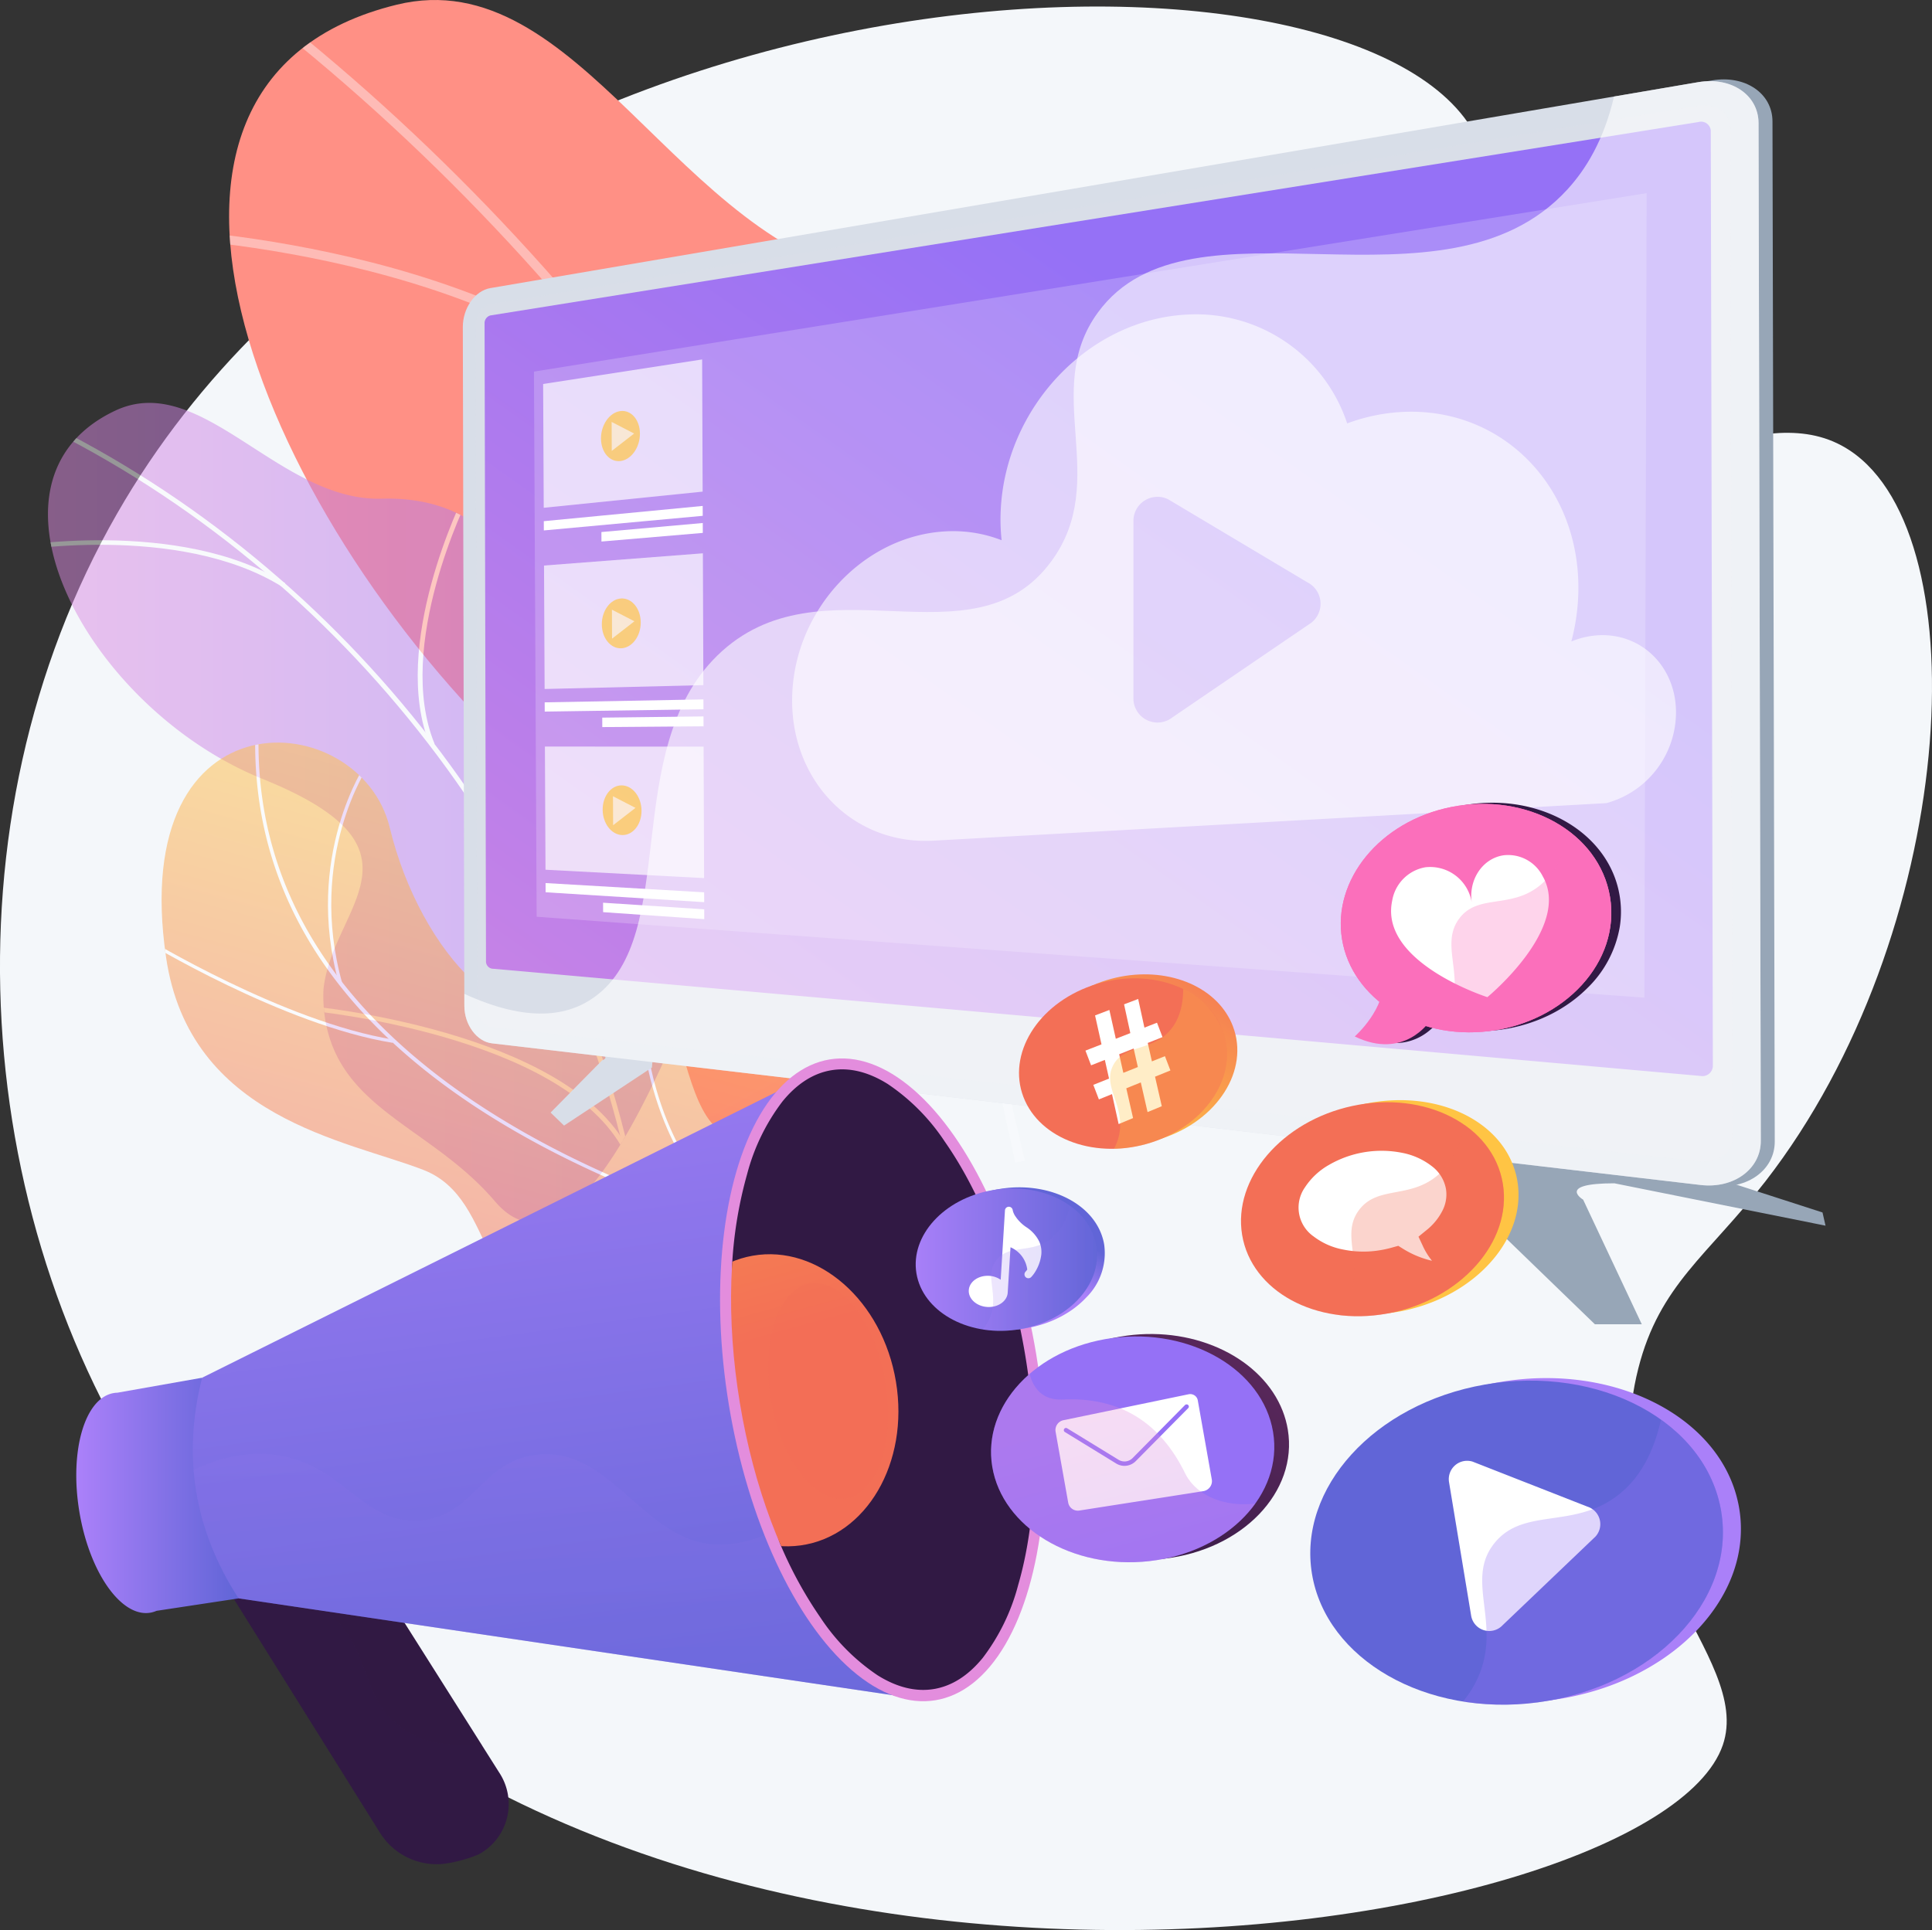 <svg xmlns="http://www.w3.org/2000/svg" xmlns:xlink="http://www.w3.org/1999/xlink" width="362" height="361.722" viewBox="0 0 362 361.722"><rect x="0" y="0" width="362" height="361.722" fill="#333333" stroke="none"/><defs><style>.a{fill:none;}.b{fill:url(#a);}.c{fill:url(#b);}.d{fill:#fcfdfe;}.e{fill:#f4f7fa;}.f{fill:url(#c);}.g{opacity:0.4;}.g,.i,.q{mix-blend-mode:soft-light;}.ac,.ah,.am,.ap,.ay,.g,.i,.o,.q,.z{isolation:isolate;}.h{clip-path:url(#d);}.i{opacity:0.5;}.j{clip-path:url(#f);}.k{clip-path:url(#h);}.l,.q,.r,.s,.x{fill:#fff;}.m,.o{fill:#d8dee8;}.n{fill:#97a6b7;}.ac,.ah,.am,.ay,.o,.z{opacity:0.3;}.ac,.ah,.am,.ap,.ay,.o,.z{mix-blend-mode:multiply;}.p{fill:url(#i);}.q,.x{opacity:0.6;}.ap,.r{opacity:0.2;}.s,.t{opacity:0.68;}.u{fill:url(#j);}.v{fill:url(#k);}.w{fill:url(#l);}.y{fill:url(#m);}.z{fill:url(#n);}.aa{fill:url(#o);}.ab{fill:url(#p);}.ac{fill:url(#q);}.ad{fill:url(#r);}.ae{fill:url(#s);}.af{clip-path:url(#t);}.ag{fill:url(#u);}.ah{fill:url(#v);}.ai{fill:url(#w);}.aj{fill:url(#x);}.ak{fill:url(#y);}.al{fill:url(#z);}.an{fill:url(#aa);}.ao{fill:url(#ab);}.aq{fill:url(#ae);}.ar{fill:url(#af);}.as{fill:url(#ag);}.at{fill:url(#ah);}.au{fill:url(#ai);}.av{fill:url(#aj);}.aw{fill:url(#ak);}.ax{fill:url(#al);}.ay{fill:url(#am);}.az{fill:url(#an);}.ba{fill:url(#ao);}.bb{fill:url(#ap);}</style><linearGradient id="a" y1="0.5" x2="1" y2="0.5" gradientUnits="objectBoundingBox"><stop offset="0.004" stop-color="#e38ddd"></stop><stop offset="1" stop-color="#9571f6"></stop></linearGradient><linearGradient id="b" x1="0.59" y1="0.18" x2="0.371" y2="0.898" gradientUnits="objectBoundingBox"><stop offset="0" stop-color="#ffc444"></stop><stop offset="0.996" stop-color="#f36f56"></stop></linearGradient><linearGradient id="c" x1="1.843" y1="-0.069" x2="2.363" y2="0.795" gradientUnits="objectBoundingBox"><stop offset="0" stop-color="#ff9085"></stop><stop offset="1" stop-color="#fb6fbb"></stop></linearGradient><clipPath id="d"><path class="a" d="M913.785,675.223c32.236-.168,118.485-19.911,85.126-39.17-27.771-16.034-49.086-21.06-42.038-57.964s-8.341-64.6-43.938-70.714c-37.46-6.432-56.085-59.827-90.194-51.493C763.31,470.4,797.413,553.445,849.052,600.27,892.462,639.632,863.008,675.486,913.785,675.223Z" transform="translate(-791.333 -455)"></path></clipPath><clipPath id="f"><path class="b" d="M650.523,1148.158c4.55-8.729,14.7-29.256-3.78-35.469-15.387-5.172-26.467-5.53-26.669-24.549s-10.614-31.22-28.89-30.685c-19.233.563-33.826-24.065-49.916-16.511-28.035,13.163-5.2,55.805,27.527,69.01s13.094,23.916,11.467,39.421a26.938,26.938,0,0,0,.443,6.353c3.133,16.346,19.979,19.7,31.656,33.381C628.289,1207.77,646.847,1155.211,650.523,1148.158Z" transform="translate(-528.638 -1039.503)"></path></clipPath><clipPath id="h"><path class="c" d="M810.3,1589.222c-5.457-13.668-26.526-21.856-37.731-10.609-12.678,12.726-30.758-7.036-36.39-30.38-5.511-22.844-49.3-26.229-41.91,24.31,4.413,30.181,33.856,34.255,48.235,39.848s9.191,27.892,29.408,25.646c9.794-1.088,37.5-10.318,42.427-22.71C818.1,1605.869,811.867,1593.145,810.3,1589.222Z" transform="translate(-693.431 -1532.297)"></path></clipPath><linearGradient id="i" x1="-0.243" y1="1.412" x2="0.722" y2="0.358" xlink:href="#a"></linearGradient><linearGradient id="j" x1="20.578" y1="0.5" x2="21.578" y2="0.5" xlink:href="#b"></linearGradient><linearGradient id="k" x1="20.557" y1="0.5" x2="21.557" y2="0.5" xlink:href="#b"></linearGradient><linearGradient id="l" x1="20.535" y1="0.5" x2="21.535" y2="0.5" xlink:href="#b"></linearGradient><linearGradient id="m" x1="-3.514" y1="0.023" x2="-4.085" y2="0.54" gradientUnits="objectBoundingBox"><stop offset="0" stop-color="#311944"></stop><stop offset="1" stop-color="#893976"></stop></linearGradient><linearGradient id="n" x1="-3.895" y1="-0.031" x2="-4.516" y2="0.683" xlink:href="#m"></linearGradient><linearGradient id="o" y1="0.5" x2="1" y2="0.5" gradientUnits="objectBoundingBox"><stop offset="0" stop-color="#aa80f9"></stop><stop offset="0.996" stop-color="#6165d7"></stop></linearGradient><linearGradient id="p" x1="-1.525" y1="-0.061" x2="-1.281" y2="1.486" xlink:href="#o"></linearGradient><linearGradient id="q" x1="-1.612" y1="-1.704" x2="-1.364" y2="2.298" xlink:href="#o"></linearGradient><linearGradient id="r" x1="-3.671" y1="0.182" x2="-4.782" y2="0.81" xlink:href="#a"></linearGradient><linearGradient id="s" x1="-3.721" y1="0.488" x2="-4.824" y2="0.502" xlink:href="#m"></linearGradient><clipPath id="t"><path class="a" d="M1557.366,2122.5c3.375-.559,6.456-2.523,9.159-5.839a38.6,38.6,0,0,0,6.636-13.65c3.474-11.946,3.953-27.19,1.348-42.924s-7.972-30.01-15.111-40.2a38.6,38.6,0,0,0-10.681-10.783c-3.627-2.268-7.177-3.134-10.552-2.576s-6.456,2.523-9.158,5.839a38.606,38.606,0,0,0-6.636,13.65c-3.474,11.946-3.953,27.19-1.348,42.924s7.972,30.01,15.111,40.2a38.6,38.6,0,0,0,10.682,10.782C1550.442,2122.194,1553.992,2123.06,1557.366,2122.5Z" transform="translate(-1519.365 -2006.368)"></path></clipPath><linearGradient id="u" x1="-5.487" y1="-0.635" x2="-5.015" y2="1.511" xlink:href="#b"></linearGradient><linearGradient id="v" x1="-11.337" y1="-0.619" x2="-10.641" y2="1.524" xlink:href="#b"></linearGradient><linearGradient id="w" x1="-14.438" y1="-1.096" x2="-15.931" y2="3.105" xlink:href="#m"></linearGradient><linearGradient id="x" x1="-15.327" y1="0.534" x2="-14.641" y2="2.04" xlink:href="#c"></linearGradient><linearGradient id="y" x1="-15.746" y1="-0.387" x2="-15.061" y2="1.119" xlink:href="#c"></linearGradient><linearGradient id="z" x1="-48.36" y1="-4.931" x2="-46.045" y2="-0.118" xlink:href="#c"></linearGradient><linearGradient id="aa" x1="-25.062" y1="0.566" x2="-23.993" y2="2.393" xlink:href="#c"></linearGradient><linearGradient id="ab" x1="0.543" y1="0.453" x2="0.725" y2="0.25" xlink:href="#o"></linearGradient><linearGradient id="ae" x1="0.997" y1="0.788" x2="1.74" y2="0.839" xlink:href="#o"></linearGradient><linearGradient id="af" x1="-9.878" y1="0.391" x2="-9.229" y2="1.924" xlink:href="#o"></linearGradient><linearGradient id="ag" x1="-16.562" y1="0.411" x2="-15.547" y2="2.268" xlink:href="#a"></linearGradient><linearGradient id="ah" x1="1.118" y1="1.595" x2="1.862" y2="0.668" xlink:href="#b"></linearGradient><linearGradient id="ai" x1="-16.884" y1="1.017" x2="-16.229" y2="2.497" xlink:href="#b"></linearGradient><linearGradient id="aj" x1="36.78" y1="-34.862" x2="39.047" y2="-36.064" xlink:href="#b"></linearGradient><linearGradient id="ak" x1="0.912" y1="1.685" x2="2.515" y2="-0.011" xlink:href="#m"></linearGradient><linearGradient id="al" x1="-11.899" y1="0.259" x2="-11.252" y2="1.765" xlink:href="#a"></linearGradient><linearGradient id="am" x1="0.411" y1="0.178" x2="1.139" y2="2.07" xlink:href="#a"></linearGradient><linearGradient id="an" x1="1.653" y1="0.389" x2="1.993" y2="0.878" xlink:href="#b"></linearGradient><linearGradient id="ao" x1="-14.736" y1="0.455" x2="-14.057" y2="2.002" xlink:href="#b"></linearGradient><linearGradient id="ap" x1="-24.433" y1="0.482" x2="-23.364" y2="2.329" xlink:href="#b"></linearGradient></defs><g transform="translate(-459.045 -455)"><g transform="translate(652.5 772.341)"><path class="d" d="M1958.486,2912.033l-.273-.2c-.534,2.231-1.089,4.459-1.682,6.68l.659-.111c.607-2.307,1.175-4.624,1.721-6.947C1958.769,2911.649,1958.625,2911.842,1958.486,2912.033Z" transform="translate(-1956.531 -2911.457)"></path></g><path class="e" d="M734.023,486.144c12.158,17.4-2.1,45.622,15.943,58.712,17.561,12.742,39.134-8.144,55.684,2.825,24.551,16.271,20.068,90.723-15.827,136.982-10.795,13.912-19.815,19.324-23.809,35.058-8.578,33.783,21.569,53.88,15.832,70.589-12.918,37.622-211.582,69.191-291.3-43.875-37.229-52.807-42.8-129.06-9.536-186.975C541.12,454.808,706.742,447.091,734.023,486.144Z" transform="translate(0 -8.252)"></path><g transform="translate(468.035 455)"><g transform="translate(33.937 0)"><path class="f" d="M909.5,652.977c37.694-25.012,94.29.347,96.949-8.078.2-.647,1.413-3.679-7.536-8.846-27.771-16.034-49.086-21.06-42.038-57.965s-8.341-64.6-43.938-70.714c-37.46-6.432-56.085-59.827-90.194-51.493-59.432,14.523-25.328,97.565,26.311,144.389,31.162,28.257,22.995,67.347,38.316,68.069C895.461,668.722,897.447,660.973,909.5,652.977Z" transform="translate(-791.334 -455.001)"></path><g class="g"><g class="h"><g transform="translate(-17.431 2.145)"><path class="d" d="M987.307,690.085c-.257-.844-3.808-16.55-4.07-17.392-24.3-78.014-72.39-149.635-137.77-201.089l-1.134,1.294c65.211,51.321,113.162,122.79,137.318,200.627.371.262,3.427,15.893,3.8,16.158C985.865,689.984,986.889,689.781,987.307,690.085Z" transform="translate(-820.055 -471.604)"></path><path class="d" d="M1721.371,986.15l1.761-.281c-7.417-38.541,29.956-86.5,30.333-86.976l-1.439-1.023C1751.643,898.357,1713.817,946.9,1721.371,986.15Z" transform="translate(-1582.923 -842.803)"></path><path class="d" d="M752.959,819.488l1.259-1.187c-33.5-31.739-97.159-33.324-97.8-33.336l-.013,1.691C657.038,786.668,719.98,788.244,752.959,819.488Z" transform="translate(-656.406 -744.484)"></path></g></g></g></g><g transform="translate(0 75.51)"><g class="i"><path class="b" d="M650.523,1148.158c4.55-8.729,14.7-29.256-3.78-35.469-15.387-5.172-26.467-5.53-26.669-24.549s-10.614-31.22-28.89-30.685c-19.233.563-33.826-24.065-49.916-16.511-28.035,13.163-5.2,55.805,27.527,69.01s13.094,23.916,11.467,39.421a26.938,26.938,0,0,0,.443,6.353c3.133,16.346,19.979,19.7,31.656,33.381C628.289,1207.77,646.847,1155.211,650.523,1148.158Z" transform="translate(-528.638 -1039.503)"></path><g class="j"><g transform="translate(-7.413 4.417)"><path class="d" d="M643.538,1220.831l.9-.143c-10.422-61.7-52.552-118.026-109.949-147l-.433.756C591.207,1103.3,633.16,1159.388,643.538,1220.831Z" transform="translate(-525.939 -1073.69)"></path><path class="d" d="M1313.925,1660.136l.906.027c1.063-24.581,24.168-43.089,24.4-43.273l-.577-.655C1338.418,1616.421,1315.006,1635.167,1313.925,1660.136Z" transform="translate(-1205.063 -1546.146)"></path><path class="d" d="M965.575,1941.632l.814-.383c-11.577-22.3-59.373-26.809-59.855-26.852l-.094.852C906.917,1915.292,954.219,1919.756,965.575,1941.632Z" transform="translate(-850.221 -1805.789)"></path><path class="d" d="M1067.2,1220.6l.846-.316c-7.543-18.381,6.195-45.922,6.334-46.2l-.817-.363C1073.417,1174,1059.513,1201.881,1067.2,1220.6Z" transform="translate(-988.194 -1160.802)"></path><path class="d" d="M522.619,1247.517l.506-.715c-19.8-12.391-51.551-6.8-51.87-6.739l.163.84C471.733,1240.845,503.123,1235.318,522.619,1247.517Z" transform="translate(-471.255 -1217.429)"></path></g></g></g></g><g class="i" transform="translate(21.289 139.172)"><path class="c" d="M810.3,1589.222c-5.457-13.668-26.526-21.856-37.731-10.609-12.678,12.726-30.758-7.036-36.39-30.38-5.511-22.844-49.3-26.229-41.91,24.31,4.413,30.181,33.856,34.255,48.235,39.848s9.191,27.892,29.408,25.646c9.794-1.088,37.5-10.318,42.427-22.71C818.1,1605.869,811.867,1593.145,810.3,1589.222Z" transform="translate(-693.431 -1532.297)"></path><g class="k"><g transform="translate(-3.367 -7.278)"><path class="l" d="M922.871,1574.406a249.067,249.067,0,0,1-23.982-8.632c-33.83-14.277-73.225-41.437-68.785-89.754l-.618-.056c-1.977,21.508,4.418,40.684,19.007,56.994,11.654,13.029,28.532,24.265,50.167,33.393a249.429,249.429,0,0,0,23.873,8.6Q922.692,1574.674,922.871,1574.406Z" transform="translate(-808.237 -1475.963)"></path><path class="l" d="M714.017,1834.86l.1-.613c-20.4-3.3-46.162-18.961-46.419-19.118l-.324.529C667.631,1815.817,693.5,1831.543,714.017,1834.86Z" transform="translate(-667.372 -1771.313)"></path><path class="l" d="M937.395,1603.828c-6.639-23.708,4.831-40.7,4.948-40.866l-.51-.353c-.119.171-11.755,17.388-5.035,41.387Z" transform="translate(-900.172 -1551.415)"></path><path class="l" d="M1406.128,1864.456c-26.147-14.867-21.877-55.089-21.8-55.477l-.6-.156c-.109.374-4.283,41.173,22.1,56.173Z" transform="translate(-1290.917 -1765.822)"></path><path class="l" d="M1214.576,2209.117l.049-.619c-19.134-1.517-37.26,14.424-37.441,14.586l.413.463C1177.776,2223.388,1195.709,2207.621,1214.576,2209.117Z" transform="translate(-1111.323 -2113.776)"></path></g></g></g></g><g transform="translate(545.771 469.881)"><path class="m" d="M1274.188,1966.377l-.306,3.537-16.463,10.879-2.522-2.44,9.652-9.785s1.917-.568-.953-1.532l-9.1-.653.689-.559,11.781-.924S1271.055,1965.641,1274.188,1966.377Z" transform="translate(-1238.46 -1784.722)"></path><g transform="translate(0 0)"><path class="n" d="M2551.088,2090.131v9.3l28.568,27.649h8.79l-10.988-23.353s-5.128-3.065,5.86-3.065l39.556,7.941-.565-2.475-47.049-15.206S2560.611,2090.131,2551.088,2090.131Z" transform="translate(-2367.55 -1893.774)"></path><path class="n" d="M1375.687,777.538c6.207.727,11.327-2.988,11.315-8.292l-.425-191.18c-.012-5.3-5.148-8.746-11.351-7.689l-.8.136-.753.975L1147.94,610.742c-2.865.488-5.151,2.13-5.144,5.667l.284,127.482c.008,3.537,2.764,5.088,5.63,5.424l224.728,24.81,1.305,3.3Z" transform="translate(-1141.191 -570.187)"></path><path class="m" d="M1362.3,779.594c6.179.724,11.275-2.983,11.264-8.275l-.424-190.738c-.012-5.292-5.124-8.727-11.3-7.674l-226.338,38.6c-2.854.487-5.146,3.751-5.138,7.282l.283,127.25c.008,3.531,2.314,6.673,5.17,7.007Z" transform="translate(-1130.369 -572.391)"></path><path class="o" d="M1151.591,644.811,1377.932,607.6c3.293-.541,5.989,1.3,6,4.109l.328,147.646.093,41.707c.006,2.813-2.682,4.793-5.977,4.427l-226.479-25.162c-1.533-.17-2.773-1.847-2.777-3.747l-.065-29.167-.22-98.707C1148.827,646.806,1150.058,645.063,1151.591,644.811Z" transform="translate(-1146.446 -602.683)"></path><path class="p" d="M1389.685,810.606a1.957,1.957,0,0,0,2.321-1.771l-.39-175.392a1.818,1.818,0,0,0-2.328-1.605l-226.343,36.242a1.5,1.5,0,0,0-1.081,1.521l.266,119.457a1.382,1.382,0,0,0,1.088,1.443Z" transform="translate(-1157.794 -623.843)"></path><path class="q" d="M1156.923,744.354c16.1-11.666,4.7-46.111,23.007-63.99,19.216-18.768,47.751,2.437,62.534-17.6,11.3-15.316-1.974-31.968,8.77-46.692,17.327-23.747,64.747,2.269,87.958-23.046,3.378-3.684,6.8-9.109,8.752-17.429l15.776-2.69c6.175-1.053,11.287,2.382,11.3,7.674l.424,190.738c.012,5.292-5.085,9-11.264,8.275L1137.7,753.046c-2.856-.335-5.162-3.477-5.17-7.007l-.005-2.262C1144.538,749.282,1152.035,747.9,1156.923,744.354Z" transform="translate(-1132.243 -572.391)"></path></g><g transform="translate(13.32 21.319)"><path class="r" d="M1233.979,870.827l207.556,15.162.424-150.776-208.485,33.443Z" transform="translate(-1233.474 -735.214)"></path><g transform="translate(1.72 31.163)"><path class="s" d="M1246.9,1004.244l29.775-3.026-.093-24.776-29.795,4.6Z" transform="translate(-1246.787 -976.442)"></path><g class="t" transform="translate(10.842 9.656)"><path class="u" d="M1330.714,1056.354c.011,2.563,1.633,4.451,3.639,4.215,2.023-.238,3.668-2.544,3.657-5.149s-1.674-4.49-3.7-4.209C1332.306,1051.488,1330.7,1053.79,1330.714,1056.354Z" transform="translate(-1330.714 -1051.183)"></path><path class="s" d="M1346.149,1067.1l.023,5.427,4.192-3.252Z" transform="translate(-1344.155 -1065.041)"></path></g><path class="l" d="M1247.768,1193.571l29.771-2.738-.007-1.853-29.773,2.856Z" transform="translate(-1247.634 -1161.523)"></path><path class="l" d="M1331.33,1217.224l18.989-1.617-.007-1.853-18.99,1.692Z" transform="translate(-1320.401 -1183.097)"></path></g><g transform="translate(1.886 67.494)"><path class="s" d="M1248.186,1283.1l29.746-.723-.093-24.709-29.766,2.292Z" transform="translate(-1248.073 -1257.665)"></path><g class="t" transform="translate(10.832 8.465)"><path class="v" d="M1331.923,1328.049c.011,2.557,1.632,4.564,3.635,4.483,2.021-.082,3.664-2.254,3.653-4.852s-1.672-4.605-3.694-4.482C1333.513,1323.32,1331.911,1325.492,1331.923,1328.049Z" transform="translate(-1331.922 -1323.192)"></path><path class="s" d="M1346.563,1339.487l.023,5.427,4.193-3.252Z" transform="translate(-1344.671 -1337.382)"></path></g><path class="l" d="M1249.052,1471.914l29.742-.437-.007-1.848-29.744.554Z" transform="translate(-1248.918 -1442.246)"></path><path class="l" d="M1332.537,1496.334l18.97-.15-.007-1.847-18.971.224Z" transform="translate(-1321.618 -1463.762)"></path></g><g transform="translate(2.052 103.719)"><path class="s" d="M1249.469,1561.159l29.717,1.567-.093-24.643-29.737-.007Z" transform="translate(-1249.356 -1538.077)"></path><g class="t" transform="translate(10.822 7.271)"><path class="w" d="M1333.128,1598.92c.011,2.55,1.63,4.677,3.632,4.75,2.019.074,3.66-1.965,3.65-4.557s-1.67-4.72-3.69-4.753C1334.717,1594.327,1333.116,1596.369,1333.128,1598.92Z" transform="translate(-1333.128 -1594.359)"></path><path class="s" d="M1348.112,1610.158l.023,5.427,4.193-3.252Z" transform="translate(-1346.176 -1608.117)"></path></g><path class="l" d="M1250.332,1737.812l29.713,1.852-.007-1.843-29.715-1.736Z" transform="translate(-1250.198 -1710.505)"></path><path class="l" d="M1333.74,1766.367l18.951,1.31-.007-1.843-18.952-1.236Z" transform="translate(-1322.832 -1735.335)"></path></g><path class="x" d="M1759.028,971.171a15.2,15.2,0,0,0-5.09,1.172,39.641,39.641,0,0,0,1.293-8.522c.818-20.052-13.972-35.5-33.041-34.5a34.693,34.693,0,0,0-10.249,2.143,29.813,29.813,0,0,0-30.094-20.391c-18.443.967-34.041,17.478-34.832,36.874a35.867,35.867,0,0,0,.178,5.411,25.017,25.017,0,0,0-10.486-1.66c-15.222.8-28.089,14.419-28.742,30.427-.621,15.218,10.008,27.107,24.128,27.568.742.02,1.491.017,2.25-.022l126.16-7.039a17.683,17.683,0,0,0,13.033-16.318C1773.9,977.513,1767.4,970.732,1759.028,971.171Zm-53.822-2.338-26.036,17.744a4.512,4.512,0,0,1-7.281-3.563V949.737a4.512,4.512,0,0,1,6.533-4.034l26.036,15.532A4.512,4.512,0,0,1,1705.206,968.832Z" transform="translate(-1559.564 -888.313)"></path></g></g><g transform="translate(473.336 648.779)"><path class="y" d="M768.4,2617.64a12.549,12.549,0,0,1-11.8-5.768l-35.963-57.542a10.95,10.95,0,0,1,3.572-15.238c5.3-3.213,14.581-2,17.925,3.291l36.74,58.1a10.707,10.707,0,0,1-3.859,15.39A26.075,26.075,0,0,1,768.4,2617.64Z" transform="translate(-699.653 -2462.096)"></path><path class="z" d="M724.21,2539.092c5.3-3.213,14.581-2,17.925,3.291l33.593,53.125c-4.211-.369-8.977.516-14.234-2.749-8.75-5.435-6.413-14.643-13.736-21.289-3.347-3.038-9.079-5.87-19.69-5.251l-7.431-11.89A10.95,10.95,0,0,1,724.21,2539.092Z" transform="translate(-699.653 -2462.096)"></path><path class="aa" d="M576.711,2456.568a4.815,4.815,0,0,1,.666-.062l15.876-2.808,6.848,41.356-15.393,2.332a4.936,4.936,0,0,1-1.18.353c-5.451.9-11.4-7.582-13.279-18.951S571.26,2457.47,576.711,2456.568Z" transform="translate(-569.674 -2389.271)"></path><path class="ab" d="M740.416,2073.048c-3.744,14.768-1.472,28.49,6.848,41.355l124.61,18.449-18-116.274Z" transform="translate(-716.837 -2008.622)"></path><path class="ac" d="M835.261,2580.871c-11.955-2.4-18.152-18.14-31.3-16.527-10.319,1.266-11.759,11.727-21.977,12.317-10.46.6-14.021-10.193-26.178-12.193-5.527-.909-10.948.325-16.014,2.706a51.182,51.182,0,0,0,8.45,24.078l124.61,18.449-13.525-38.251C848.786,2580.186,841.057,2582.034,835.261,2580.871Z" transform="translate(-717.813 -2485.471)"></path><ellipse class="ad" cx="29.171" cy="60.838" rx="29.171" ry="60.838" transform="matrix(0.987, -0.163, 0.163, 0.987, 112.37, 9.53)"></ellipse><path class="ae" d="M1558.664,2122.5c3.375-.559,6.456-2.523,9.158-5.839a38.593,38.593,0,0,0,6.636-13.65c3.474-11.946,3.953-27.19,1.348-42.924s-7.972-30.01-15.111-40.2a38.6,38.6,0,0,0-10.681-10.783c-3.627-2.268-7.177-3.134-10.552-2.576s-6.456,2.523-9.158,5.839a38.6,38.6,0,0,0-6.636,13.65,78.2,78.2,0,0,0-2.78,16.509c-.555,8.27,6.235,15.683,7.75,24.838,1.612,9.735-2.037,20.488,1.455,28.484a76.693,76.693,0,0,0,7.338,13.291,38.6,38.6,0,0,0,10.682,10.782C1551.74,2122.194,1555.29,2123.06,1558.664,2122.5Z" transform="translate(-1397.975 -1999.73)"></path><g transform="translate(122.687 6.637)"><g class="af"><path class="ag" d="M1458.44,2298.441c2.518,15.207-5.552,28.948-17.849,30.667-12.106,1.693-23.769-8.938-26.216-23.721s5.19-28.457,17.227-30.57C1443.828,2272.671,1455.922,2283.234,1458.44,2298.441Z" transform="translate(-1427.541 -2239.896)"></path><path class="ah" d="M1595.008,2334.871c1.87,11.292-1.552,21.07-7.556,21.83-5.912.748-12.111-7.554-13.928-18.532s1.393-20.724,7.253-21.783C1586.728,2315.309,1593.138,2323.579,1595.008,2334.871Z" transform="translate(-1566.084 -2276.253)"></path></g></g></g><g transform="translate(630.62 605.437)"><g transform="translate(79.646)"><path class="ai" d="M2420.313,1663.081a19.241,19.241,0,0,0,4.62-6.5,19.224,19.224,0,0,1-7-11.7c-1.84-11.111,7.09-22.169,20.513-24.811,13.73-2.7,26.975,4.331,29.513,15.916l0,.012q.047.216.089.434c0,.021.008.042.012.063q.041.214.077.429a18.412,18.412,0,0,1,.219,1.983q.024.423.028.843.008.84-.061,1.67-.034.415-.087.826-.035.274-.079.547a20.951,20.951,0,0,1-6.084,11.459l-.208.205a25.928,25.928,0,0,1-3.7,2.984l-.253.167q-.89.58-1.838,1.1-.406.222-.822.431-.277.14-.559.274-.423.2-.854.39-.288.126-.58.246a30.115,30.115,0,0,1-7.863,2.04q-.309.037-.617.068l-.179.016c-.146.014-.293.027-.439.039l-.194.014c-.142.01-.284.021-.426.029l-.182.009q-.221.012-.441.021l-.156,0q-.237.008-.471.012l-.12,0q-.259,0-.516,0h-.07q-.29,0-.579-.009h0a28.973,28.973,0,0,1-4.741-.508l0-.006q-1.355-.262-2.649-.65C2431.952,1662.962,2427.483,1666.554,2420.313,1663.081Z" transform="translate(-2415.884 -1619.491)"></path><g transform="translate(0 0.221)"><path class="aj" d="M2403.919,1646.592c1.84,11.111,13.881,18.845,27.47,17.207,14.271-1.721,24.747-13.023,22.736-25.163s-15.6-19.628-29.693-16.854C2411.008,1624.423,2402.079,1635.481,2403.919,1646.592Z" transform="translate(-2403.679 -1621.204)"></path><path class="ak" d="M2403.919,1646.592c1.84,11.111,13.881,18.845,27.47,17.207,14.271-1.721,24.747-13.023,22.736-25.163s-15.6-19.628-29.693-16.854C2411.008,1624.423,2402.079,1635.481,2403.919,1646.592Z" transform="translate(-2403.679 -1621.204)"></path><path class="al" d="M2438.006,1880.99s-4.757,7.393-14.062,2.886c0,0,5.981-5.243,5.319-11.089Z" transform="translate(-2421.326 -1840.286)"></path><g transform="translate(9.429 9.565)"><path class="l" d="M2505.078,1699.244h0a7.261,7.261,0,0,0-7.37-3.921c-3.961.607-6.624,4.665-5.9,9.055a7.886,7.886,0,0,0-8.719-6.815,7.628,7.628,0,0,0-6.213,6.26h0c-2.472,11.613,17.834,18.082,17.834,18.082S2510.593,1708.864,2505.078,1699.244Z" transform="translate(-2476.67 -1695.247)"></path></g><g class="am" transform="translate(18.576 5.104)"><path class="an" d="M2549.671,1693.637c1.966-6.56-2-11.871,1.372-16.479,3.475-4.749,9.591-1.824,15.054-6.183,2.143-1.709,4.37-4.688,5.485-10.265a19.353,19.353,0,0,1,7.757,12.327c2.01,12.14-8.465,23.442-22.736,25.163a29.6,29.6,0,0,1-9.135-.3A13.115,13.115,0,0,0,2549.671,1693.637Z" transform="translate(-2547.468 -1660.71)"></path></g></g></g><g transform="translate(0 72.088)"><path class="ao" d="M1812.133,2204.112l-.15.013-.273.023-.151.01-.272.018-.144.007-.281.013-.131,0-.3.008-.113,0-.321,0h-.084l-.359,0h-.044a21.366,21.366,0,0,1-2.792-.242l0,0c-6.583-1.019-11.721-5.066-12.618-10.483-1.167-7.046,5.238-14.031,14.541-15.641,9.044-1.566,17.542,2.485,19.49,9.2.011.037.021.073.032.11.016.055.03.111.045.166s.027.1.04.157l.034.143c.015.066.029.132.043.2.008.037.016.075.023.113.021.105.041.211.058.318a11.68,11.68,0,0,1-3.382,9.922q-.255.273-.526.536t-.557.517q-.144.127-.291.251-.294.249-.6.488t-.631.467c-.182.129-.368.254-.556.377a20.1,20.1,0,0,1-3.453,1.8q-.357.144-.723.278a22.439,22.439,0,0,1-4.708,1.145q-.212.028-.423.052l-.132.014C1812.327,2204.093,1812.23,2204.1,1812.133,2204.112Z" transform="translate(-1793.088 -2177.503)"></path><g transform="translate(0 0.205)"><path class="aa" d="M1787.3,2195.01c1.167,7.046,9.38,11.8,18.579,10.584,9.465-1.25,16.347-8.3,15.118-15.726s-10.05-12.081-19.453-10.451C1792.409,2181,1786.135,2187.964,1787.3,2195.01Z" transform="translate(-1787.162 -2179.093)"></path><path class="l" d="M1876.421,2218.034a7.887,7.887,0,0,0,1.27-3.4,4.85,4.85,0,0,0-.362-2.437,6.814,6.814,0,0,0-2.465-2.747,7.437,7.437,0,0,1-1.839-1.757l-.082-.125a3.231,3.231,0,0,1-.6-1.257.738.738,0,0,0-.734-.674.728.728,0,0,0-.723.684l-.8,13a4.226,4.226,0,0,0-2.151-.733c-2.01-.124-3.727,1.083-3.826,2.692s1.457,3.018,3.467,3.142,3.727-1.083,3.826-2.692l.525-8.5a5.26,5.26,0,0,1,3.136,4.183,4.132,4.132,0,0,1-.306.381.73.73,0,1,0,1.035,1.03,5.459,5.459,0,0,0,.582-.72A.469.469,0,0,0,1876.421,2218.034Z" transform="translate(-1854.161 -2202.206)"></path><g class="ap" transform="translate(12.567 3.22)"><path class="aa" d="M1885.97,2224.526c1.379-4.13-1.252-7.428,1.06-10.327,2.369-2.97,6.422-1.167,10.062-3.873,1.419-1.055,2.9-2.886,3.661-6.306a11.675,11.675,0,0,1,4.96,7.556c1.229,7.421-5.653,14.476-15.118,15.726a21.333,21.333,0,0,1-6.151-.068A8.356,8.356,0,0,0,1885.97,2224.526Z" transform="translate(-1884.444 -2204.02)"></path></g></g></g><g transform="translate(73.933 107.843)"><path class="aq" d="M2416.28,2514.825l-.342.03c-.207.018-.414.036-.621.052l-.344.024c-.207.014-.414.028-.62.04l-.329.017q-.32.017-.64.029l-.3.01q-.338.011-.674.018l-.257,0q-.365.005-.73.005h-.192q-.409,0-.817-.01l-.1,0a48.7,48.7,0,0,1-6.353-.551l0-.005c-14.979-2.319-26.673-11.53-28.714-23.855-2.655-16.033,11.92-31.928,33.089-35.594,20.58-3.564,39.918,5.656,44.351,20.925.024.083.049.167.072.25.035.126.068.252.1.378s.061.238.09.358.053.216.078.325c.034.149.066.3.1.449.018.085.037.17.054.256.047.24.092.481.132.723,1.354,8.18-1.7,16.177-7.7,22.579q-.58.62-1.2,1.219t-1.269,1.177q-.327.289-.661.572-.669.567-1.371,1.11t-1.437,1.062c-.414.293-.838.578-1.267.858a45.694,45.694,0,0,1-7.858,4.089q-.812.328-1.645.632a51.072,51.072,0,0,1-10.714,2.606q-.482.064-.963.118l-.3.031C2416.722,2514.78,2416.5,2514.8,2416.28,2514.825Z" transform="translate(-2372.942 -2454.274)"></path><g transform="translate(0 0.467)"><path class="ar" d="M2359.773,2494.113c2.655,16.033,21.346,26.848,42.277,24.085,21.54-2.843,37.2-18.9,34.4-35.786s-22.87-27.491-44.266-23.782C2371.4,2462.234,2357.119,2478.08,2359.773,2494.113Z" transform="translate(-2359.456 -2457.892)"></path><path class="l" d="M2560.377,2578.2l4.143,25.021a3.439,3.439,0,0,0,5.918,1.772l17.368-16.584a3.439,3.439,0,0,0-1.508-5.619l-21.511-8.437A3.439,3.439,0,0,0,2560.377,2578.2Z" transform="translate(-2534.379 -2559.172)"></path><g class="am" transform="translate(28.599 7.328)"><path class="as" d="M2584.3,2561.281c3.138-9.4-2.85-16.9,2.411-23.5,5.391-6.759,14.614-2.655,22.9-8.813,3.23-2.4,6.593-6.568,8.33-14.351,5.994,4.285,10.133,10.218,11.288,17.193,2.8,16.887-12.863,32.943-34.4,35.786a48.591,48.591,0,0,1-14-.154A19.038,19.038,0,0,0,2584.3,2561.281Z" transform="translate(-2580.83 -2514.617)"></path></g></g></g><g transform="translate(19.356 32.173)"><path class="at" d="M1965.607,1869.9c9.26-3.222,19.086-.576,23.292,5.925l.016.026q.344.534.636,1.1l.039.075q.134.266.257.54l.044.1c.082.187.161.376.235.568,3.146,8.221-2.86,17.662-13.276,21.042q-.416.135-.832.253l-.082.024c-.263.074-.526.143-.789.209l-.123.031q-.383.093-.765.172l-.144.03q-.376.076-.752.141l-.152.025q-.374.062-.748.112l-.145.018c-.248.031-.5.06-.742.083l-.133.011q-.334.03-.666.05l-.168.011c-.226.012-.45.02-.674.025l-.146.006v0c-7.727.149-14.609-3.536-16.968-9.7C1949.758,1882.772,1955.423,1873.447,1965.607,1869.9Z" transform="translate(-1950.054 -1868.532)"></path><g transform="translate(0 0.741)"><path class="au" d="M1937.823,1896.519c3.064,8.007,13.762,11.833,24.027,8.5,10.416-3.38,16.422-12.821,13.276-21.041s-14.185-11.931-24.518-8.336C1940.423,1879.186,1934.758,1888.512,1937.823,1896.519Z" transform="translate(-1936.991 -1874.271)"></path><g transform="translate(12.452 3.871)"><path class="l" d="M2039.594,1927.683l-1.241-5.616-2.457.993-1.045-2.73,2.944-1.177-.782-3.5-2.58,1.018-1.055-2.756,3.008-1.173-1.208-5.424,2.683-1.023,1.206,5.4,2.72-1.061-1.174-5.391,2.642-1.008,1.173,5.369,2.356-.919,1.034,2.7-2.766,1.091.779,3.458,2.442-.977,1.025,2.677-2.881,1.165,1.265,5.536-2.666,1.1-1.267-5.559-2.718,1.1,1.27,5.582Zm3.6-10.689-.78-3.472-2.72,1.073.781,3.486Z" transform="translate(-2033.379 -1904.236)"></path></g><g class="am" transform="translate(17.068 2.018)"><path class="av" d="M2070.944,1916.367c.588-5.066-3.226-8.358-1.267-12.171,2-3.891,7.049-2.6,10.524-6.4,1.349-1.478,2.576-3.85,2.617-7.9a14.4,14.4,0,0,1,7.361,7.689c3.146,8.22-2.86,17.661-13.275,21.041a24.469,24.469,0,0,1-7.061,1.2A9.648,9.648,0,0,0,2070.944,1916.367Z" transform="translate(-2069.112 -1889.895)"></path></g></g></g><g transform="translate(14.116 99.574)"><path class="aw" d="M1940.509,2390.571c13.092-1.757,25.348,4.385,29.147,14.1l.015.038q.31.8.542,1.627c.01.037.021.073.031.109q.106.388.194.782c.011.048.021.1.031.144.058.269.112.539.157.813,1.937,11.7-8.535,22.541-23.194,24.2-.39.044-.779.08-1.167.11l-.114.009c-.367.027-.733.047-1.1.063l-.17.007q-.53.02-1.056.021h-.2q-.517,0-1.03-.017l-.208-.008c-.341-.013-.68-.031-1.017-.054l-.2-.015c-.335-.025-.67-.054-1-.09l-.178-.021q-.449-.051-.893-.114l-.226-.031c-.3-.045-.6-.095-.9-.148-.064-.011-.129-.02-.194-.032l0,0c-10.239-1.885-18.331-8.6-19.783-17.376C1916.121,2403.286,1926.112,2392.5,1940.509,2390.571Z" transform="translate(-1915.021 -2390.271)"></path><g transform="translate(0 0.457)"><path class="ax" d="M1896.661,2418.215c1.887,11.395,14.976,19.327,29.424,17.7,14.659-1.654,25.131-12.5,23.194-24.2s-15.508-19.572-30.117-17.611C1904.765,2396.037,1894.774,2406.82,1896.661,2418.215Z" transform="translate(-1896.432 -2393.806)"></path><g transform="translate(12.069 10.806)"><path class="l" d="M1989.887,2484.507l2.36,13.272a1.832,1.832,0,0,0,2.051,1.5l23.212-3.632.082-.013a1.93,1.93,0,0,0,1.212-.747,1.847,1.847,0,0,0,.349-1.445l-2.625-14.823a1.4,1.4,0,0,0-.613-.93,1.461,1.461,0,0,0-1.113-.208l-23.453,4.863A1.885,1.885,0,0,0,1989.887,2484.507Zm1.6-.515a.407.407,0,0,1,.558-.139l9.639,5.906a2.134,2.134,0,0,0,2.643-.333l9.8-9.917a.431.431,0,0,1,.6-.015.414.414,0,0,1,0,.592l-9.809,9.914a3.009,3.009,0,0,1-1.592.848,2.94,2.94,0,0,1-2.08-.387l-9.629-5.908A.407.407,0,0,1,1991.487,2483.993Z" transform="translate(-1989.859 -2477.449)"></path></g><path class="ay" d="M1932.9,2466.963c-4.69-9.706-12.286-14.615-23.288-14.026-3.421.076-5.238-1.97-5.938-4.81-5.283,4.574-8.086,10.882-7.008,17.392,1.886,11.394,14.976,19.327,29.424,17.7,8.634-.974,15.812-5.138,19.861-10.785C1940.52,2473.088,1935.139,2471.207,1932.9,2466.963Z" transform="translate(-1896.434 -2441.108)"></path></g></g><g transform="translate(60.951 55.754)"><path class="az" d="M2321.572,2064.867q.032.122.062.245c.017.067.033.135.048.2q.034.147.064.3c.011.054.023.109.034.164q.046.233.086.469a15.783,15.783,0,0,1,.2,2.055,16.135,16.135,0,0,1-.281,3.56q-.048.251-.1.5a17.587,17.587,0,0,1-.564,1.981,19.876,19.876,0,0,1-2.1,4.257q-.294.454-.613.9t-.663.877a25.3,25.3,0,0,1-3.122,3.268q-.217.191-.44.378-.445.375-.912.734a29.253,29.253,0,0,1-3.5,2.316q-.532.3-1.082.583t-1.115.545q-.566.263-1.148.505a32.849,32.849,0,0,1-6.823,2q-.309.055-.617.1l-.2.03-.419.063-.225.03-.391.05-.23.027-.386.042-.224.022c-.132.012-.263.025-.394.035l-.211.017c-.136.01-.272.02-.408.029l-.191.012-.436.022-.159.007c-.161.006-.32.011-.48.015l-.11,0q-.278.005-.555.006h-.032a29.974,29.974,0,0,1-3.464-.194l0,0c-9.64-1.113-17.208-6.878-18.549-14.978-1.744-10.531,7.64-21.366,21.232-24.26,13.126-2.794,25.427,2.794,28.293,12.659.019.064.038.128.055.193S2321.553,2064.79,2321.572,2064.867Z" transform="translate(-2270.075 -2051.067)"></path><g transform="translate(0 0.384)"><path class="ba" d="M2259.18,2078.9c1.744,10.531,13.776,17.156,27.144,14.748,13.676-2.462,23.521-13.4,21.7-24.369s-14.547-17.46-28.149-14.55C2266.584,2057.577,2257.437,2068.374,2259.18,2078.9Z" transform="translate(-2258.968 -2054.038)"></path><path class="l" d="M2345.257,2140.369a13.041,13.041,0,0,0,5.611,2.523,18.848,18.848,0,0,0,7.043.114,20.7,20.7,0,0,0,2.306-.529l1-.276.883.553a17.9,17.9,0,0,0,5.436,2.249,13.016,13.016,0,0,1-1.765-2.875l-.769-1.641,1.411-1.154a11.074,11.074,0,0,0,3.09-3.744,6.629,6.629,0,0,0,.648-4.039,6.866,6.866,0,0,0-2.63-4.26,13.047,13.047,0,0,0-5.611-2.523,19.647,19.647,0,0,0-13.674,2.264,13.049,13.049,0,0,0-4.5,4.2,6.6,6.6,0,0,0,1.514,9.14Z" transform="translate(-2331.745 -2115.29)"></path><g class="am" transform="translate(18.421 4.267)"><path class="bb" d="M2403.768,2118.547c1.98-6.273-1.863-11.058,1.48-15.533,3.42-4.578,9.3-2.11,14.541-6.353,2.04-1.651,4.157-4.461,5.233-9.6a16.715,16.715,0,0,1,7.182,10.979c1.817,10.973-8.029,21.907-21.7,24.369a30.1,30.1,0,0,1-8.936.288A13.272,13.272,0,0,0,2403.768,2118.547Z" transform="translate(-2401.563 -2087.066)"></path></g></g></g></g></g></svg>